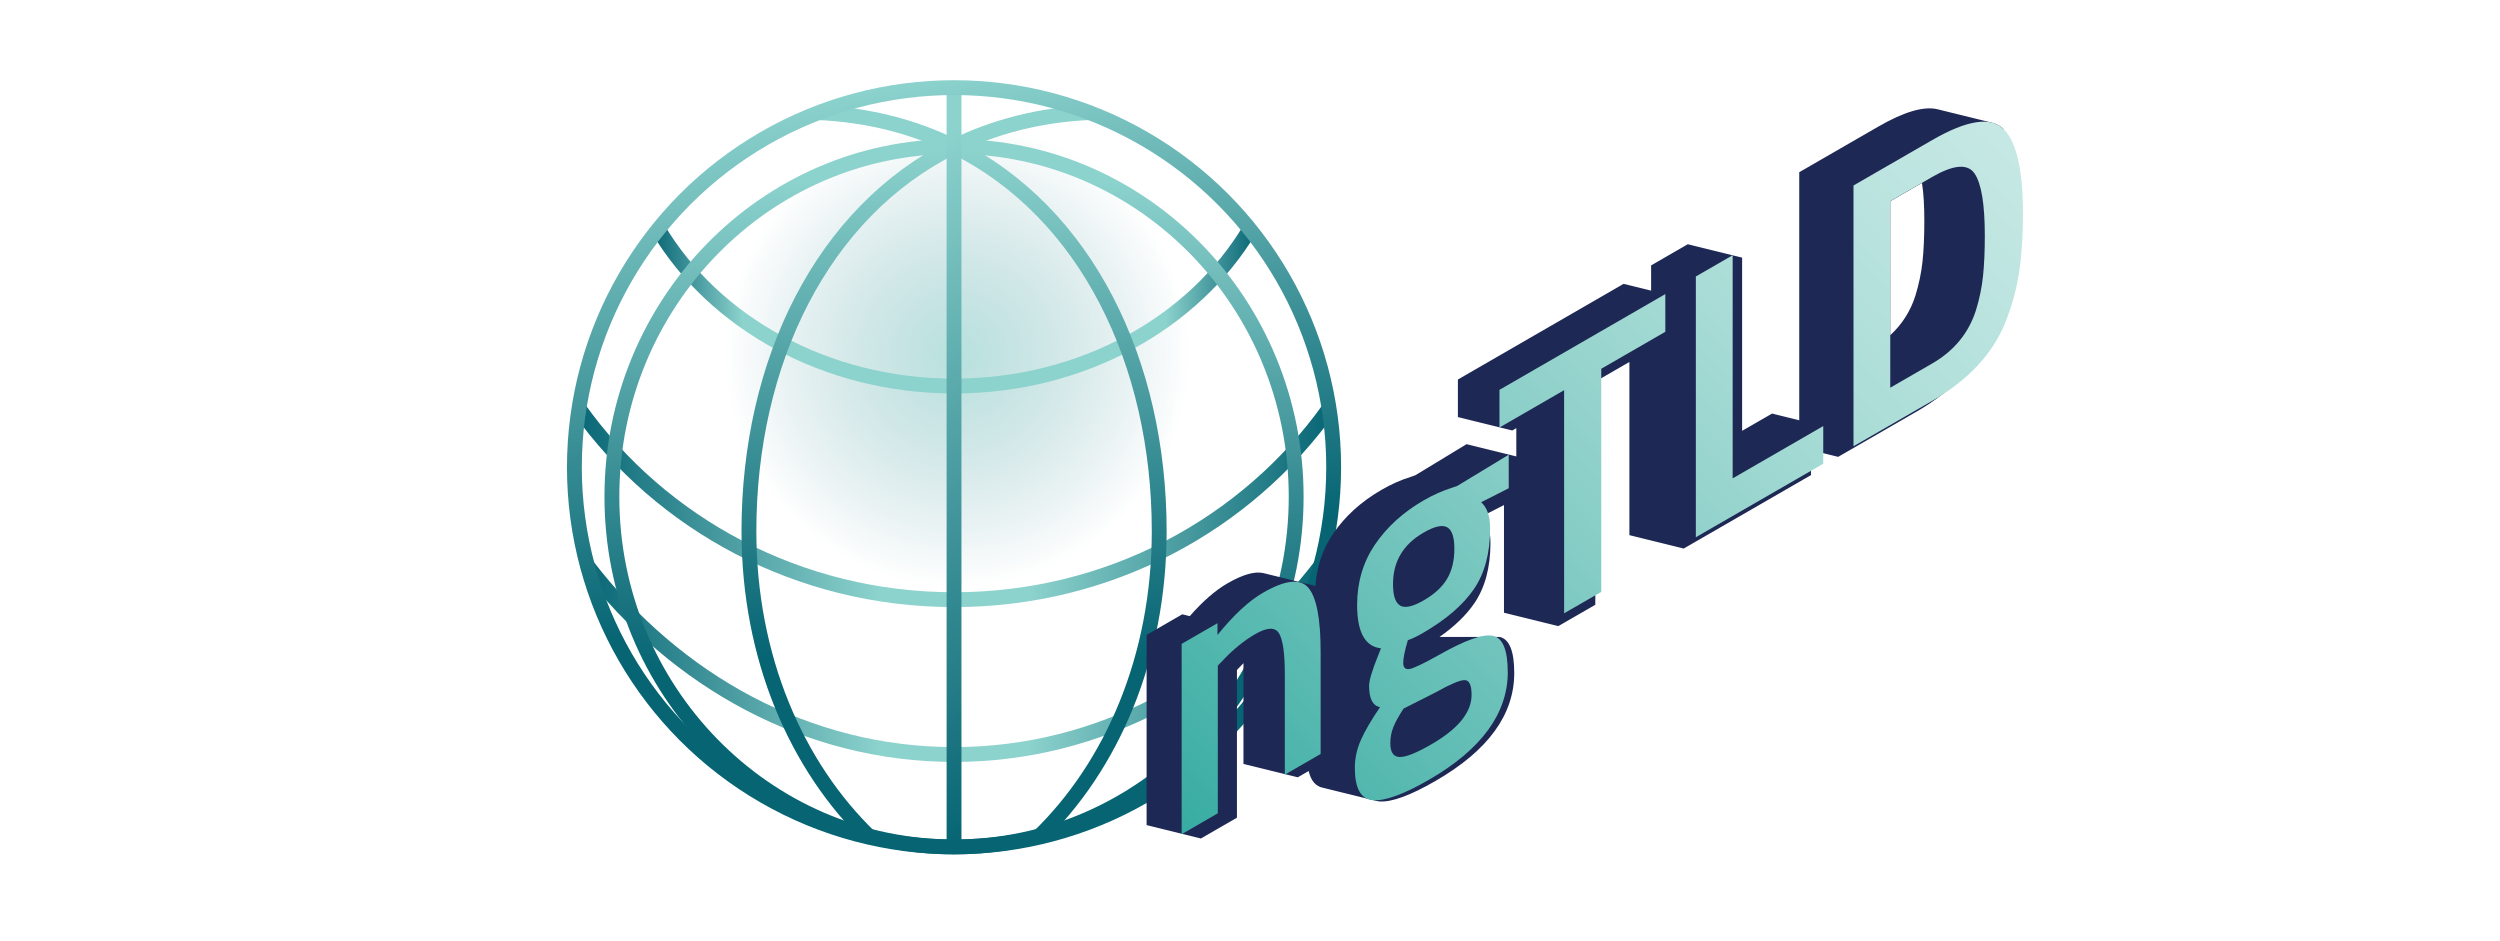 <?xml version="1.0" encoding="UTF-8"?><svg id="a" xmlns="http://www.w3.org/2000/svg" xmlns:xlink="http://www.w3.org/1999/xlink" viewBox="0 0 372 140"><defs><radialGradient id="b" cx="142.47" cy="52.74" fx="142.47" fy="52.74" r="34.59" gradientUnits="userSpaceOnUse"><stop offset="0" stop-color="#32aaa0" stop-opacity=".7"/><stop offset="1" stop-color="#056473" stop-opacity="0"/></radialGradient><linearGradient id="c" x1="186.93" y1="46.05" x2="97" y2="46.05" gradientUnits="userSpaceOnUse"><stop offset="0" stop-color="#066473"/><stop offset=".15" stop-color="#8cd2cd"/><stop offset=".85" stop-color="#8cd2cd"/><stop offset="1" stop-color="#076574"/><stop offset="1" stop-color="#066473"/></linearGradient><linearGradient id="d" x1="198.68" y1="75.23" x2="85.25" y2="75.23" gradientUnits="userSpaceOnUse"><stop offset="0" stop-color="#066473"/><stop offset=".4" stop-color="#8cd2cd"/><stop offset=".6" stop-color="#8cd2cd"/><stop offset="1" stop-color="#076574"/><stop offset="1" stop-color="#066473"/></linearGradient><linearGradient id="e" x1="86.52" y1="98.44" x2="197.41" y2="98.44" xlink:href="#d"/><linearGradient id="f" x1="141.96" y1="20.7" x2="141.96" y2="127.12" gradientUnits="userSpaceOnUse"><stop offset=".06" stop-color="#8cd2cd"/><stop offset=".41" stop-color="#45989d"/><stop offset=".75" stop-color="#066473"/></linearGradient><linearGradient id="g" x1="147.65" y1="15.66" x2="147.65" y2="125.44" xlink:href="#f"/><linearGradient id="h" x1="136.28" y1="15.66" x2="136.28" y2="125.44" xlink:href="#f"/><linearGradient id="i" x1="117.23" y1="26.68" x2="166.7" y2="112.37" gradientUnits="userSpaceOnUse"><stop offset=".06" stop-color="#8cd2cd"/><stop offset=".54" stop-color="#45989d"/><stop offset="1" stop-color="#066473"/></linearGradient><linearGradient id="j" x1="131.96" y1="12.79" x2="151.97" y2="126.26" gradientUnits="userSpaceOnUse"><stop offset="0" stop-color="#8cd2cd"/><stop offset=".33" stop-color="#45989d"/><stop offset=".65" stop-color="#066473"/></linearGradient><linearGradient id="k" x1="292.66" y1="-1.42" x2="167.59" y2="122.39" gradientUnits="userSpaceOnUse"><stop offset="0" stop-color="#caeae6"/><stop offset=".12" stop-color="#c1e6e2"/><stop offset=".32" stop-color="#abddd7"/><stop offset=".56" stop-color="#86cdc6"/><stop offset=".83" stop-color="#54b8af"/><stop offset="1" stop-color="#32aaa0"/></linearGradient><linearGradient id="l" x1="301.31" y1="7.32" x2="176.24" y2="131.13" xlink:href="#k"/><linearGradient id="m" x1="299.22" y1="5.21" x2="174.15" y2="129.02" xlink:href="#k"/><linearGradient id="n" x1="305.64" y1="11.7" x2="180.57" y2="135.5" xlink:href="#k"/><linearGradient id="o" x1="310.1" y1="16.2" x2="185.03" y2="140.01" xlink:href="#k"/></defs><circle cx="141.96" cy="70.7" r="56.49" style="fill:url(#b); opacity:.5; stroke-width:0px;"/><path d="M97.95,34.11c8.27,13.86,24.87,23.33,44.01,23.33s35.74-9.47,44.01-23.33" style="fill:none; stroke:url(#c); stroke-miterlimit:10; stroke-width:2.21px;"/><path d="M197.78,60.78c-12.24,17.19-32.67,28.45-55.82,28.45s-43.58-11.26-55.82-28.45" style="fill:none; stroke:url(#d); stroke-miterlimit:10; stroke-width:2.21px;"/><path d="M196.53,84.18c-13.24,17.21-32.78,28.09-54.57,28.09s-41.33-10.88-54.57-28.09" style="fill:none; stroke:url(#e); stroke-miterlimit:10; stroke-width:2.21px;"/><ellipse cx="141.96" cy="73.91" rx="50.91" ry="52.11" style="fill:none; stroke:url(#f); stroke-miterlimit:10; stroke-width:2.21px;"/><path d="M121.76,16.76c7.51.34,14.26,2.11,20.21,5.05,19.72,9.73,30.52,32.21,30.52,57.23,0,18.78-7.04,35-18.08,45.61" style="fill:none; stroke:url(#g); stroke-miterlimit:10; stroke-width:2.21px;"/><path d="M129.52,124.64c-11.04-10.61-18.08-26.83-18.08-45.61,0-25.02,10.8-47.49,30.52-57.23,5.94-2.93,12.7-4.71,20.21-5.05" style="fill:none; stroke:url(#h); stroke-miterlimit:10; stroke-width:2.21px;"/><line x1="141.96" y1="13.03" x2="141.96" y2="126.02" style="fill:none; stroke:url(#i); stroke-miterlimit:10; stroke-width:2.21px;"/><circle cx="141.96" cy="69.53" r="56.49" style="fill:none; stroke:url(#j); stroke-miterlimit:10; stroke-width:2.21px;"/><path d="M298.16,19.23c-.48-.49-1.07-.81-1.77-.98-.01,0-.03,0-.04-.01-.01,0-.03,0-.04-.01-.01,0-.03,0-.04-.01-.01,0-.03,0-.04-.01-.01,0-.03,0-.04-.01-.01,0-.03,0-.04-.01-.01,0-.03,0-.04-.01-.01,0-.03,0-.04-.01-.01,0-.03,0-.04-.01-.01,0-.03,0-.04-.01-.01,0-.03,0-.04-.01-.01,0-.03,0-.04-.01-.01,0-.03,0-.04-.01-.01,0-.03,0-.04-.01-.01,0-.03,0-.04-.01-.01,0-.03,0-.04-.01-.01,0-.03,0-.04-.01-.01,0-.03,0-.04-.01-.01,0-.03,0-.04-.01-.01,0-.03,0-.04-.01-.01,0-.03,0-.04-.01-.01,0-.03,0-.04-.01-.01,0-.03,0-.04-.01-.01,0-.03,0-.04-.01-.01,0-.03,0-.04-.01-.01,0-.03,0-.04-.01-.01,0-.03,0-.04-.01-.01,0-.03,0-.04-.01-.01,0-.03,0-.04-.01-.01,0-.03,0-.04-.01-.01,0-.03,0-.04-.01-.01,0-.03,0-.04-.01-.01,0-.03,0-.04-.01-.01,0-.03,0-.04-.01-.01,0-.03,0-.04-.01-.01,0-.03,0-.04-.01-.01,0-.03,0-.04-.01-.01,0-.03,0-.04-.01-.01,0-.03,0-.04-.01-.01,0-.03,0-.04-.01-.01,0-.03,0-.04-.01-.01,0-.03,0-.04-.01-.01,0-.03,0-.04-.01-.01,0-.03,0-.04-.01-.01,0-.03,0-.04-.01-.01,0-.03,0-.04-.01-.01,0-.03,0-.04-.01-.01,0-.03,0-.04-.01-.01,0-.03,0-.04-.01-.01,0-.03,0-.04-.01-.01,0-.03,0-.04-.01-.01,0-.03,0-.04-.01-.01,0-.03,0-.04-.01-.01,0-.03,0-.04-.01-.01,0-.03,0-.04-.01-.01,0-.03,0-.04-.01-.01,0-.03,0-.04-.01-.01,0-.03,0-.04-.01-.01,0-.03,0-.04-.01-.01,0-.03,0-.04-.01-.01,0-.03,0-.04-.01-.01,0-.03,0-.04-.01-.01,0-.03,0-.04-.01-.01,0-.03,0-.04-.01-.01,0-.03,0-.04-.01-.01,0-.03,0-.04-.01-.01,0-.03,0-.04-.01-.01,0-.03,0-.04-.01-.01,0-.03,0-.04-.01-.01,0-.03,0-.04-.01-.01,0-.03,0-.04-.01-.01,0-.03,0-.04-.01-.01,0-.03,0-.04-.01-.01,0-.03,0-.04-.01-.01,0-.03,0-.04-.01-.01,0-.03,0-.04-.01-.01,0-.03,0-.04-.01-.01,0-.03,0-.04-.01-.01,0-.03,0-.04-.01-.01,0-.03,0-.04-.01-.01,0-.03,0-.04-.01-.01,0-.03,0-.04-.01-.01,0-.03,0-.04-.01-.01,0-.03,0-.04-.01-.01,0-.03,0-.04-.01-.01,0-.03,0-.04-.01-.01,0-.03,0-.04-.01-.01,0-.03,0-.04-.01-.01,0-.03,0-.04-.01-.01,0-.03,0-.04-.01-.01,0-.03,0-.04-.01-.01,0-.03,0-.04-.01-.01,0-.03,0-.04-.01-.01,0-.03,0-.04-.01-.01,0-.03,0-.04-.01-.01,0-.03,0-.04-.01-.01,0-.03,0-.04-.01-.01,0-.03,0-.04-.01-.01,0-.03,0-.04-.01-.01,0-.03,0-.04-.01-.01,0-.03,0-.04-.01-.01,0-.03,0-.04-.01-.01,0-.03,0-.04-.01-.01,0-.03,0-.04-.01-.01,0-.03,0-.04-.01-.01,0-.03,0-.04-.01-.01,0-.03,0-.04-.01-.01,0-.03,0-.04-.01-.01,0-.03,0-.04-.01-.01,0-.03,0-.04-.01-.01,0-.03,0-.04-.01-.01,0-.03,0-.04-.01-.01,0-.03,0-.04-.01-.01,0-.03,0-.04-.01-.01,0-.03,0-.04-.01-.01,0-.03,0-.04-.01-.01,0-.03,0-.04-.01-.01,0-.03,0-.04-.01-.01,0-.03,0-.04-.01-.01,0-.03,0-.04-.01-.01,0-.03,0-.04-.01-.01,0-.03,0-.04-.01-.01,0-.03,0-.04-.01-.01,0-.03,0-.04-.01-.01,0-.03,0-.04-.01-.01,0-.03,0-.04-.01-.01,0-.03,0-.04-.01-.01,0-.03,0-.04-.01-.01,0-.03,0-.04-.01-.01,0-.03,0-.04-.01-.01,0-.03,0-.04-.01-.01,0-.03,0-.04-.01-.01,0-.03,0-.04-.01-.01,0-.03,0-.04-.01-.01,0-.03,0-.04-.01-.01,0-.03,0-.04-.01-.01,0-.03,0-.04-.01-.01,0-.03,0-.04-.01-.01,0-.03,0-.04-.01-.01,0-.03,0-.04-.01-.01,0-.03,0-.04-.01-.01,0-.03,0-.04-.01-.01,0-.03,0-.04-.01-.01,0-.03,0-.04-.01-.01,0-.03,0-.04-.01-.01,0-.03,0-.04-.01-.01,0-.03,0-.04-.01-.01,0-.03,0-.04-.01-.01,0-.03,0-.04-.01-.01,0-.03,0-.04-.01-.01,0-.03,0-.04-.01-.01,0-.03,0-.04-.01-.01,0-.03,0-.04-.01-.01,0-.03,0-.04-.01-.01,0-.03,0-.04-.01-.01,0-.03,0-.04-.01-.01,0-.03,0-.04-.01-.01,0-.03,0-.04-.01-.01,0-.03,0-.04-.01-.01,0-.03,0-.04-.01-.01,0-.03,0-.04-.01-.01,0-.03,0-.04-.01-.01,0-.03,0-.04-.01-.01,0-.03,0-.04-.01-.01,0-.03,0-.04-.01-.01,0-.03,0-.04-.01-.01,0-.03,0-.04-.01-.01,0-.03,0-.04-.01-.01,0-.03,0-.04-.01-.01,0-.03,0-.04-.01-.01,0-.03,0-.04-.01-.01,0-.03,0-.04-.01-.01,0-.03,0-.04-.01-.01,0-.03,0-.04-.01-.01,0-.03,0-.04-.01-.01,0-.03,0-.04-.01-.01,0-.03,0-.04-.01-.01,0-.03,0-.04-.01-.01,0-.03,0-.04-.01-.01,0-.03,0-.04-.01-.01,0-.03,0-.04-.01-.01,0-.03,0-.04-.01-.01,0-.03,0-.04-.01-.01,0-.03,0-.04-.01-.01,0-.03,0-.04-.01-.01,0-.03,0-.04-.01-.01,0-.03,0-.04-.01-.01,0-.03,0-.04-.01-.01,0-.03,0-.04-.01-.01,0-.03,0-.04-.01-.01,0-.03,0-.04-.01-.01,0-.03,0-.04-.01-.01,0-.03,0-.04-.01-.01,0-.03,0-.04-.01-.01,0-.03,0-.04-.01-.01,0-.03,0-.04-.01-.01,0-.03,0-.04-.01-.01,0-.03,0-.04-.01-.01,0-.03,0-.04-.01-.01,0-.03,0-.04-.01-2.05-.53-5.03.34-8.94,2.6l-11.7,6.75v36.92h-.01s0-.03,0-.03l-.04.03v-.04l-.04.03v-.04l-.04.03v-.04l-.04.03v-.04l-.04.03v-.04l-.04.03v-.04l-.04.03v-.04l-.04.03v-.04l-.04.03v-.04l-.04.03v-.04l-.04.03v-.04l-.04.03v-.04l-.04.03v-.04l-.04.03v-.04l-.04.03v-.04l-.04.03v-.04l-.04.03v-.04l-.04.03v-.04l-.04.03v-.04l-.04.03v-.04l-.04.03v-.04l-.04.03v-.04l-.04.03v-.04l-.04.03v-.04l-.04.03v-.04l-.04.03v-.04l-.04.03v-.04l-.04.03v-.04l-.04.03v-.04l-.04.03v-.04l-.04.03v-.04l-.04.03v-.04l-.04.03v-.04l-.04.03v-.04l-.04.03v-.04l-.04.03v-.04l-.04.03v-.04l-.04.03v-.04l-.04.03v-.04l-.04.03v-.04l-.04.03v-.04l-.04.03v-.04l-.04.03v-.04l-.04.03v-.04l-.04.03v-.04l-.04.03v-.04l-.04.03v-.04l-.04.03v-.04l-.04.03v-.04l-.04.03v-.04l-.04.03v-.04l-.04.03v-.04l-.04.03v-.04l-.04.03v-.04l-.04.03v-.04l-.04.03v-.04l-.04.03v-.04l-.04.03v-.04l-.04.03v-.04l-.04.03v-.04l-.04.03v-.04l-.04.03v-.04l-.04.03v-.04l-.04.03v-.04l-.04.03v-.04l-.04.03v-.04l-.04.03v-.04l-.04.03v-.04l-.04.03v-.04l-.04.03v-.04l-.04.03v-.04l-.04.03v-.04l-.04.03v-.04l-.04.03v-.04l-.04.03v-.04l-.04.03v-.04l-.04.03v-.04l-.04.03v-.04l-.04.03v-.04l-.04.03v-.04l-.04.03v-.04l-.04.03v-.04l-.04.03v-.04l-.04.03v-.04l-.04.03v-.04l-.04.03v-.04l-.04.03v-.04l-.04.03v-.04l-.04.03v-.04l-.04.03v-.04l-.04.03v-.04l-.04.03v-.04l-.04.03v-.04l-.04.03v-.04l-.04.03v-.04l-.04.03v-.04l-.04.03v-.04l-.04.03v-.04l-.04.03v-.04l-.04.03v-.04l-4.48,2.58v-25.79l-.04.03v-.04l-.04.03v-.04l-.04.03v-.04l-.04.03v-.04l-.04.03v-.04l-.04.03v-.04l-.04.03v-.04l-.04.03v-.04l-.04.03v-.04l-.04.03v-.04l-.04.03v-.04l-.04.03v-.04l-.04.03v-.04l-.04.03v-.04l-.04.03v-.04l-.04.03v-.04l-.04.03v-.04l-.04.03v-.04l-.04.03v-.04l-.04.03v-.04l-.04.03v-.04l-.04.03v-.04l-.04.03v-.04l-.04.03v-.04l-.04.03v-.04l-.04.03v-.04l-.04.03v-.04l-.04.03v-.04l-.04.03v-.04l-.04.03v-.04l-.04.03v-.04l-.04.03v-.04l-.04.03v-.04l-.04.03v-.04l-.04.03v-.04l-.04.03v-.04l-.04.03v-.04l-.04.03v-.04l-.04.03v-.04l-.04.03v-.04l-.04.03v-.04l-.04.03v-.04l-.04.03v-.04l-.04.03v-.04l-.04.03v-.04l-.04.03v-.04l-.04.03v-.04l-.04.03v-.04l-.04.03v-.04l-.04.03v-.04l-.04.03v-.04l-.04.03v-.04l-.04.03v-.04l-.04.03v-.04l-.04.03v-.04l-.04.03v-.04l-.04.03v-.04l-.04.03v-.04l-.04.03v-.04l-.04.03v-.04l-.04.03v-.04l-.04.03v-.04l-.04.03v-.04l-.04.03v-.04l-.04.03v-.04l-.04.03v-.04l-.04.03v-.04l-.04.03v-.04l-.04.03v-.04l-.04.03v-.04l-.04.03v-.04l-.04.03v-.04l-.04.03v-.04l-.04.03v-.04l-.04.03v-.04l-.04.03v-.04l-.04.03v-.04l-.04.03v-.04l-.04.03v-.04l-.04.03v-.04l-.04.03v-.04l-.04.03v-.04l-.04.03v-.04l-.04.03v-.04l-.04.03v-.04l-.04.03v-.04l-.04.03v-.04l-.04.03v-.04l-.04.03v-.04l-.04.03v-.04l-.04.03v-.04l-.04.03v-.04l-.04.03v-.04l-.04.03v-.04l-.04.03v-.04l-.04.03v-.04l-.04.03v-.04l-.04.03v-.04l-.04.03v-.04l-.04.03v-.04l-.04.03v-.04l-.04.03v-.04l-.04.03v-.04l-.04.03v-.04l-.04.03v-.04l-.04.03v-.04l-.04.03v-.04l-.04.03v-.04l-.04.03v-.04l-.04.03v-.04l-.04.03v-.04l-.04.03v-.04l-.04.03v-.04l-.04.03v-.04l-.04.03v-.04l-.04.03v-.04l-.04.03v-.04l-.04.03v-.04l-.04.03v-.04l-.04.03v-.04l-.04.03v-.04l-.04.03v-.04l-.04.03v-.04l-.04.03v-.04l-.04.03v-.04l-.04.03v-.04l-.04.03v-.04l-.04.03v-.04l-.04.03v-.04l-.04.03v-.04l-.04.03v-.04l-.04.03v-.04l-.04.03v-.04l-.04.03v-.04l-.04.03v-.04l-.04.03v-.04l-.04.03v-.04l-.04.03v-.04l-.04.03v-.04l-.04.03v-.04l-.04.03v-.04l-.04.03v-.04l-.04.03v-.04l-.04.03v-.04l-.04.03v-.04l-.04.03v-.04l-.04.03v-.04l-.04.03v-.04l-.04.03v-.04l-.04.03v-.04l-.04.03v-.04l-.04.03v-.04l-.04.03v-.04l-.04.03v-.04l-.04.03v-.04l-.04.03v-.04l-.04.03v-.04l-.04.03v-.04l-.04.03v-.04l-.04.03v-.04l-.04.03v-.04l-.04.03v-.04l-.04.03v-.04l-.04.03v-.04l-.04.03v-.04l-.04.03v-.04l-.04.03v-.04l-.04.03v-.04l-.04.03v-.04l-.04.03v-.04l-.04.03v-.04l-.04.03v-.04l-.04.03v-.04l-.04.03v-.04l-.04.03v-.04l-.04.03v-.04l-.04.03v-.04l-.04.03v-.04l-.04.03v-.04l-.04.03v-.04l-.04.03v-.04l-.04.03v-.04l-.04.03v-.04l-.04.03v-.04l-.04.03v-.04l-.04.03v-.04l-.04.03v-.04l-.04.03v-.04l-.04.03v-.04l-.04.03v-.04l-.04.03v-.04l-.04.03v-.04l-.04.03v-.04l-.04.03v-.04l-.04.03v-.04l-.04.03v-.04l-.04.03v-.04l-.04.03v-.04l-.04.03v-.04l-.04.03v-.04l-.04.03v-.04l-5.48,3.16v3.76h-.02s0-.03,0-.03l-.04.03v-.04l-.04.03v-.04l-.04.03v-.04l-.04.03v-.04l-.04.03v-.04l-.04.03v-.04l-.04.03v-.04l-.04.03v-.04l-.04.03v-.04l-.04.03v-.04l-.04.03v-.04l-.04.03v-.04l-.04.03v-.04l-.04.03v-.04l-.04.03v-.04l-.04.03v-.04l-.04.03v-.04l-.04.03v-.04l-.04.03v-.04l-.04.03v-.04l-.04.03v-.04l-.04.03v-.04l-.04.03v-.04l-.04.03v-.04l-.04.03v-.04l-.04.03v-.04l-.04.03v-.04l-.04.03v-.04l-.04.03v-.04l-.04.03v-.04l-.04.03v-.04l-.04.03v-.04l-.04.03v-.04l-.04.03v-.04l-.04.03v-.04l-.04.03v-.04l-.04.03v-.04l-.04.03v-.04l-.04.03v-.04l-.04.03v-.04l-.04.03v-.04l-.04.03v-.04l-.04.03v-.04l-.04.03v-.04l-.04.03v-.04l-.04.03v-.04l-.04.03v-.04l-.04.03v-.04l-.04.03v-.04l-.04.03v-.04l-.04.03v-.04l-.04.03v-.04l-.04.03v-.04l-.04.03v-.04l-.04.03v-.04l-.04.03v-.04l-.04.03v-.04l-.04.03v-.04l-.04.03v-.04l-.04.03v-.04l-.04.03v-.04l-.04.03v-.04l-.04.03v-.04l-.04.03v-.04l-.04.03v-.04l-.04.03v-.04l-.04.03v-.04l-.04.03v-.04l-.04.03v-.04l-.04.03v-.04l-.04.03v-.04l-.04.03v-.04l-.04.03v-.04l-.04.03v-.04l-.04.03v-.04l-.04.03v-.04l-.04.03v-.04l-.04.03v-.04l-.04.03v-.04l-.04.03v-.04l-.04.03v-.04l-.04.03v-.04l-.04.03v-.04l-.04.03v-.04l-.04.03v-.04l-.04.03v-.04l-.04.03v-.04l-.04.03v-.04l-.04.03v-.04l-.04.03v-.04l-.04.03v-.04l-.04.03v-.04l-.04.03v-.04l-.04.03v-.04l-.04.03v-.04l-.04.03v-.04l-.04.03v-.04l-.04.03v-.04l-.04.03v-.04l-.04.03v-.04l-.04.03v-.04l-24.68,14.25v5.61l.04-.03v.04l.04-.03v.04l.04-.03v.04l.04-.03v.04l.04-.03v.04l.04-.03v.04l.04-.03v.04l.04-.03v.04l.04-.03v.04l.04-.03v.04l.04-.03v.04l.04-.03v.04l.04-.03v.04l.04-.03v.04l.04-.03v.04l.04-.03v.04l.04-.03v.04l.04-.03v.04l.04-.03v.04l.04-.03v.04l.04-.03v.04l.04-.03v.04l.04-.03v.04l.04-.03v.04l.04-.03v.04l.04-.03v.04l.04-.03v.04l.04-.03v.04l.04-.03v.04l.04-.03v.04l.04-.03v.04l.04-.03v.04l.04-.03v.04l.04-.03v.04l.04-.03v.04l.04-.03v.04l.04-.03v.04l.04-.03v.04l.04-.03v.04l.04-.03v.04l.04-.03v.04l.04-.03v.04l.04-.03v.04l.04-.03v.04l.04-.03v.04l.04-.03v.04l.04-.03v.04l.04-.03v.04l.04-.03v.04l.04-.03v.04l.04-.03v.04l.04-.03v.04l.04-.03v.04l.04-.03v.04l.04-.03v.04l.04-.03v.04l.04-.03v.04l.04-.03v.04l.04-.03v.04l.04-.03v.04l.04-.03v.04l.04-.03v.04l.04-.03v.04l.04-.03v.04l.04-.03v.04l.04-.03v.04l.04-.03v.04l.04-.03v.04l.04-.03v.04l.04-.03v.04l.04-.03v.04l.04-.03v.04l.04-.03v.04l.04-.03v.04l.04-.03v.04l.04-.03v.04l.04-.03v.04l.04-.03v.04l.04-.03v.04l.04-.03v.04l.04-.03v.04l.04-.03v.04l.04-.03v.04l.04-.03v.04l.04-.03v.04l.04-.03v.04l.04-.03v.04l.04-.03v.04l.04-.03v.04l.04-.03v.04l.04-.03v.04l.04-.03v.04l.04-.03v.04l.04-.03v.04l.04-.03v.04l.04-.03v.04l.04-.03v.04l.04-.03v.04l.04-.03v.04l.04-.03v.04l.04-.03v.04l.04-.03v.04l.04-.03v.04l.04-.03v.04l.04-.03v.04l.04-.03v.04l.04-.03v.04l.04-.03v.04l.04-.03v.04l.04-.03v.04l.04-.03v.04l.04-.03v.04l.04-.03v.04l.04-.03v.04l.04-.03v.04l.04-.03v.04l.04-.03v.04l.04-.03v.04l.04-.03v.04l.04-.03v.04l.04-.03v.04l.04-.03v.04l.04-.03v.04l.04-.03v.04l.04-.03v.04l.04-.03v.04l.04-.03v.04l.04-.03v.04l.04-.03v.04l.04-.03v.04l.04-.03v.04l.04-.03v.04l.04-.03v.04l.04-.03v.04l.04-.03v.04l.04-.03v.04l.04-.03v.04l.04-.03v.04l.04-.03v.04l.04-.03v.04l.04-.03v.04l.04-.03v.04l.04-.03v.04l.04-.03v.04l.04-.03v.04l.04-.03v.04l.04-.03v.04l.04-.03v.04l.04-.03v.04l.04-.03v.04l.04-.03v.04l.04-.03v.04l.04-.03v.04l.04-.03v.04l.04-.03v.04l.04-.03v.04l.04-.03v.04l.04-.03v.04l.04-.03v.04l.04-.03v.04l.04-.03v.04l.04-.03v.04l.04-.03v.04l.04-.03v.04l.04-.03v.04l.04-.03v.04l.04-.03v.04l.04-.03v.04l.04-.03v.04l.04-.03v.04l.04-.03v.04l.04-.03v.04l.04-.03v.04l.04-.03v.04l.04-.03v.04l.04-.03v.04l.04-.03v.04l.04-.03v.04l.04-.03v.04l.04-.03v.04l.04-.03v.04l.04-.03v.04l.04-.03v.04l.04-.03v.04l.04-.03v.04l.04-.03v.04l.04-.03v.04l.04-.03v.04l.04-.03v.04l.04-.03v.04l.04-.03v.04l.04-.03v.04l.04-.03v.04l.04-.03v.04l.04-.03v.04l.04-.03v.04l.04-.03v.04l.04-.03v.04l.04-.03v.04l.04-.03v.04l.04-.03v.04l.63-.36v4.23h0s0-.04,0-.04l-.04.03v-.04l-.04.03v-.04l-.04.03v-.04l-.04.03v-.04l-.04.03v-.04l-.04.03v-.04l-.04.03v-.04l-.04.03v-.04l-.04.03v-.04l-.04.03v-.04l-.04.03v-.04l-.04.03v-.04l-.04.03v-.04l-.04.03v-.04l-.04.03v-.04l-.04.03v-.04l-.04.03v-.04l-.04.03v-.04l-.04.03v-.04l-.04.03v-.04l-.04.03v-.04l-.04.03v-.04l-.04.03v-.04l-.04.03v-.04l-.04.03v-.04l-.04.03v-.04l-.04.03v-.04l-.04.03v-.04l-.04.03v-.04l-.04.03v-.04l-.04.03v-.04l-.04.03v-.04l-.04.03v-.04l-.04.03v-.04l-.04.03v-.04l-.04.03v-.04l-.04.03v-.04l-.04.03v-.04l-.04.03v-.04l-.04.03v-.04l-.04.03v-.04l-.04.03v-.04l-.04.03v-.04l-.04.03v-.04l-.04.03v-.04l-.04.03v-.04l-.04.03v-.04l-.04.03v-.04l-.04.03v-.04l-.04.03v-.04l-.04.03v-.04l-.04.03v-.04l-.04.03v-.04l-.04.03v-.04l-.04.03v-.04l-.04.03v-.04l-.04.03v-.04l-.04.03v-.04l-.04.03v-.04l-.04.03v-.04l-.04.03v-.04l-.04.03v-.04l-.04.03v-.04l-.04.03v-.04l-.04.03v-.04l-.04.03v-.04l-.04.03v-.04l-.04.03v-.04l-.04.03v-.04l-.04.03v-.04l-.04.03v-.04l-.04.03v-.04l-.04.03v-.04l-.04.03v-.04l-.04.03v-.04l-.04.03v-.04l-.04.03v-.04l-.04.03v-.04l-.04.03v-.04l-.04.03v-.04l-.04.03v-.04l-.04.03v-.04l-.04.03v-.04l-.04.03v-.04l-.04.03v-.04l-.04.03v-.04l-.04.03v-.04l-.04.03v-.04l-.04.03v-.04l-.04.03v-.04l-.04.03v-.04l-.04.03v-.04l-.04.03v-.04l-.04.03v-.04l-.04.03v-.04l-.04.03v-.04l-.04.03v-.04l-.04.03v-.04l-.04.03v-.04l-.04.03v-.04l-.04.03v-.04l-.04.03v-.04l-.04.03v-.04l-.04.03v-.04l-.04.03v-.04l-.04.03v-.04l-.04.03v-.04l-.04.03v-.04l-.04.03v-.04l-.04.03v-.04l-.04.03v-.04l-.04.03v-.04l-.04.03v-.04l-.04.03v-.04l-.04.03v-.04l-.04.03v-.04l-.04.03v-.04l-.04.03v-.04l-.04.03v-.04l-.04.03v-.04l-.04.03v-.04l-.04.03v-.04l-.04.03v-.04l-.04.03v-.04l-.04.03v-.04l-.04.03v-.04l-.04.03v-.04l-.04.03v-.04l-.04.03v-.04l-.04.03v-.04l-.04.03v-.04l-.04.03v-.04l-.04.03v-.04l-.04.03v-.04l-.04.03v-.04l-.04.03v-.04l-.04.03v-.04l-.04.03v-.04l-.04.03v-.04l-.04.03v-.04l-.04.03v-.04l-.04.03v-.04l-.04.03v-.04l-.04.03v-.04l-.04.03v-.04l-.04.03v-.04l-.04.03v-.04l-.04.03v-.04l-.04.03v-.04l-.04.03v-.04l-.04.03v-.04l-.04.03v-.04l-.04.03v-.04l-.04.03v-.04l-.04.03v-.04l-.04.03v-.04l-.04.03v-.04l-.04.03v-.04l-.04.03v-.04l-.04.03v-.04l-.04.03v-.04l-.04.03v-.04l-.04.03v-.04l-.04.03v-.04l-.04.03v-.04l-.04.03v-.04l-.04.03v-.04l-.04.03v-.04l-.04.03v-.04l-.04.03v-.04l-.04.03v-.04l-.04.03v-.04l-.04.03v-.04l-.04.03v-.04l-.04.03v-.04l-.04.03v-.04l-.04.03v-.04l-.04.03v-.04l-.04.03v-.04l-.04.03v-.04l-.04.03v-.04l-.04.03v-.04l-.04.03v-.04l-.04.03v-.04l-7.65,4.64-.74.26c-1.42.44-2.85,1.08-4.29,1.91-3.03,1.75-5.43,3.93-7.21,6.54-1.55,2.28-2.43,4.87-2.62,7.75,0,0-.01,0-.02,0-.01,0-.03,0-.04-.01-.02,0-.03,0-.04-.01-.02,0-.03,0-.04-.01-.02,0-.03,0-.04-.01-.02,0-.03,0-.04-.01-.02,0-.03,0-.04-.01-.02,0-.03,0-.04-.01-.02,0-.03,0-.04-.01-.02,0-.03,0-.04-.01-.01,0-.03,0-.04-.01-.02,0-.03,0-.04-.01-.02,0-.03,0-.04-.01-.02,0-.03,0-.04-.01-.02,0-.03,0-.04-.01-.02,0-.03,0-.04-.01-.02,0-.03,0-.04-.01-.02,0-.03,0-.04-.01-.01,0-.03,0-.04-.01-.02,0-.03,0-.04-.01-.02,0-.03,0-.04-.01-.02,0-.03,0-.04-.01-.02,0-.03,0-.04-.01-.02,0-.03,0-.04-.01-.02,0-.03,0-.04-.01-.02,0-.03,0-.04-.01-.02,0-.03,0-.04-.01-.02,0-.03,0-.04-.01-.02,0-.03,0-.04-.01-.01,0-.03,0-.04-.01-.02,0-.03,0-.04-.01-.02,0-.03,0-.04-.01-.02,0-.03,0-.04-.01-.02,0-.03,0-.04-.01-.02,0-.03,0-.04-.01-.02,0-.03,0-.04-.01-.02,0-.03,0-.04-.01-.01,0-.03,0-.04-.01-.02,0-.03,0-.04-.01-.02,0-.03,0-.04-.01-.02,0-.03,0-.04-.01-.02,0-.03,0-.04-.01-.02,0-.03,0-.04-.01-.02,0-.03,0-.04-.01-.02,0-.03,0-.04-.01-.02,0-.03,0-.04-.01-.02,0-.03,0-.04-.01-.02,0-.03,0-.04-.01-.01,0-.03,0-.04-.01-.02,0-.03,0-.04-.01-.02,0-.03,0-.04-.01-.02,0-.03,0-.04-.01-.02,0-.03,0-.04-.01-.02,0-.03,0-.04-.01-.02,0-.03,0-.04-.01-.02,0-.03,0-.04-.01-.01,0-.03,0-.04-.01-.02,0-.03,0-.04-.01-.02,0-.03,0-.04-.01-.02,0-.03,0-.04-.01-.02,0-.03,0-.04-.01-.02,0-.03,0-.04-.01-.02,0-.03,0-.04-.01-.02,0-.03,0-.04-.01-.02,0-.03,0-.04-.01-.02,0-.03,0-.04-.01-.02,0-.03,0-.04-.01-.02,0-.03,0-.04-.01-.02,0-.03,0-.04-.01-.02,0-.03,0-.04-.01-.02,0-.03,0-.04-.01-.02,0-.03,0-.04-.01-.02,0-.03,0-.04-.01-.02,0-.03,0-.04-.01-.02,0-.03,0-.04-.01-.01,0-.03,0-.04-.01-.02,0-.03,0-.04-.01-.02,0-.03,0-.04-.01-.01,0-.03,0-.04-.01-.02,0-.03,0-.04-.01-.02,0-.03,0-.04-.01-.02,0-.03,0-.04-.01-.02,0-.03,0-.04-.01-.02,0-.03,0-.04-.01-.02,0-.03,0-.04-.01-.02,0-.03,0-.04-.01-.02,0-.03,0-.04-.01-.02,0-.03,0-.04-.01-.02,0-.03,0-.04-.01-.02,0-.03,0-.04-.01-.02,0-.03,0-.04-.01-.02,0-.03,0-.04-.01-.02,0-.03,0-.04-.01-.02,0-.03,0-.04-.01-.01,0-.03,0-.04-.01-.02,0-.03,0-.04-.01-.02,0-.03,0-.04-.01-.01,0-.03,0-.04-.01-.02,0-.03,0-.04-.01-.02,0-.03,0-.04-.01-.02,0-.03,0-.04-.01-.02,0-.03,0-.04-.01-.02,0-.03,0-.04-.01-.02,0-.03,0-.04-.01-.02,0-.03,0-.04-.01-.02,0-.03,0-.04-.01-.02,0-.03,0-.04-.01-.02,0-.03,0-.04-.01-.02,0-.03,0-.04-.01-.02,0-.03,0-.04-.01-.02,0-.03,0-.04-.01-.02,0-.03,0-.04-.01-.02,0-.03,0-.04-.01-.02,0-.03,0-.04-.01-.02,0-.03,0-.04-.01-.02,0-.03,0-.04-.01-.01,0-.03,0-.04-.01-.02,0-.03,0-.04-.01-.02,0-.03,0-.04-.01-.02,0-.03,0-.04-.01-.02,0-.03,0-.04-.01-.02,0-.03,0-.04-.01-.02,0-.03,0-.04-.01-.02,0-.03,0-.04-.01-.02,0-.03,0-.04-.01-.02,0-.03,0-.04-.01-.02,0-.03,0-.04-.01-.02,0-.03,0-.04-.01-.02,0-.03,0-.04-.01-.02,0-.03,0-.04-.01-.02,0-.03,0-.04-.01-.02,0-.03,0-.04-.01-.02,0-.03,0-.04-.01-.01,0-.03,0-.04-.01-.02,0-.03,0-.04-.01-.01,0-.03,0-.04-.01-.02,0-.03,0-.04-.01-.02,0-.03,0-.04-.01-.02,0-.03,0-.04-.01-.02,0-.03,0-.04-.01-.02,0-.03,0-.04-.01-.02,0-.03,0-.04-.01-.02,0-.03,0-.04-.01-.02,0-.03,0-.04-.01-.01,0-.03,0-.04-.01-.02,0-.03,0-.04-.01-.02,0-.03,0-.04-.01-.02,0-.03,0-.04-.01-.02,0-.03,0-.04-.01-.02,0-.03,0-.04-.01-.02,0-.03,0-.04-.01-.02,0-.03,0-.04-.01-.01,0-.03,0-.04-.01-.02,0-.03,0-.04-.01-.01,0-.03,0-.04-.01-.02,0-.03,0-.04-.01-.02,0-.03,0-.04-.01-.02,0-.03,0-.04-.01-.02,0-.03,0-.04-.01-.02,0-.03,0-.04-.01-.02,0-.03,0-.04-.01-.02,0-.03,0-.04-.01-.02,0-.03,0-.04-.01-.02,0-.03,0-.04-.01-.02,0-.03,0-.04-.01-.02,0-.03,0-.04-.01-.02,0-.03,0-.04-.01-.02,0-.03,0-.04-.01-.02,0-.03,0-.04-.01-.02,0-.03,0-.04-.01-.02,0-.03,0-.04-.01-.01,0-.03,0-.04-.01-.02,0-.03,0-.04-.01-.02,0-.03,0-.04-.01-.01,0-.03,0-.04-.01-.02,0-.03,0-.04-.01-.02,0-.03,0-.04-.01-.02,0-.03,0-.04-.01-.02,0-.03,0-.04-.01-.02,0-.03,0-.04-.01-.02,0-.03,0-.04-.01-.02,0-.03,0-.04-.01-.02,0-.03,0-.04-.01-.02,0-.03,0-.04-.01-.02,0-.03,0-.04-.01-.02,0-.03,0-.04-.01-.02,0-.03,0-.04-.01-.02,0-.03,0-.04-.01-.02,0-.03,0-.04-.01-.02,0-.03,0-.04-.01-.01,0-.03,0-.04-.01-.02,0-.03,0-.04-.01-.02,0-.03,0-.04-.01-.01,0-.03,0-.04-.01-1.28-.29-3.06.22-5.35,1.54-1.78,1.03-3.65,2.65-5.6,4.88v-.03l-.04.03v-.04l-.04.03v-.04l-.04.03v-.04l-.04.03v-.04l-.04.03v-.04l-.04.03v-.04l-.04.03v-.04l-.04.03v-.04l-.04.03v-.04l-.04.03v-.04l-.04.03v-.04l-.04.03v-.04l-.04.03v-.04l-.04.03v-.04l-.04.03v-.04l-.04.03v-.04l-.04.03v-.04l-.04.03v-.04l-.04.03v-.04l-.04.03v-.04l-.04.03v-.04l-.04.03v-.04l-.04.03v-.04l-.04.03v-.04l-.04.03v-.04l-.04.03v-.04l-.04.03v-.04l-5.33,3.08v28.32l.04-.03v.04l.04-.03v.04l.04-.03v.04l.04-.03v.04l.04-.03v.04l.04-.03v.04l.04-.03v.04l.04-.03v.04l.04-.03v.04l.04-.03v.04l.04-.03v.04l.04-.03v.04l.04-.03v.04l.04-.03v.04l.04-.03v.04l.04-.03v.04l.04-.03v.04l.04-.03v.04l.04-.03v.04l.04-.03v.04l.04-.03v.04l.04-.03v.04l.04-.03v.04l.04-.03v.04l.04-.03v.04l.04-.03v.04l.04-.03v.04l.04-.03v.04l.04-.03v.04l.04-.03v.04l.04-.03v.04l.04-.03v.04l.04-.03v.04l.04-.03v.04l.04-.03v.04l.04-.03v.04l.04-.03v.04l.04-.03v.04l.04-.03v.04l.04-.03v.04l.04-.03v.04l.04-.03v.04l.04-.03v.04l.04-.03v.04l.04-.03v.04l.04-.03v.04l.04-.03v.04l.04-.03v.04l.04-.03v.04l.04-.03v.04l.04-.03v.04l.04-.03v.04l.04-.03v.04l.04-.03v.04l.04-.03v.04l.04-.03v.04l.04-.03v.04l.04-.03v.04l.04-.03v.04l.04-.03v.04l.04-.03v.04l.04-.03v.04l.04-.03v.04l.04-.03v.04l.04-.03v.04l.04-.03v.04l.04-.03v.04l.04-.03v.04l.04-.03v.04l.04-.03v.04l.04-.03v.04l.04-.03v.04l.04-.03v.04l.04-.03v.04l.04-.03v.04l.04-.03v.04l.04-.03v.04l.04-.03v.04l.04-.03v.04l.04-.03v.04l.04-.03v.04l.04-.03v.04l.04-.03v.04l.04-.03v.04l.04-.03v.04l.04-.03v.04l.04-.03v.04l.04-.03v.04l.04-.03v.04l.04-.03v.04l.04-.03v.04l.04-.03v.04l.04-.03v.04l.04-.03v.04l.04-.03v.04l.04-.03v.04l.04-.03v.04l.04-.03v.04l.04-.03v.04l.04-.03v.04l.04-.03v.04l.04-.03v.04l.04-.03v.04l.04-.03v.04l.04-.03v.04l.04-.03v.04l.04-.03v.04l.04-.03v.04l.04-.03v.04l.04-.03v.04l.04-.03v.04l.04-.03v.04l.04-.03v.04l.04-.03v.04l.04-.03v.04l.04-.03v.04l.04-.03v.04l.04-.03v.04l.04-.03v.04l.04-.03v.04l.04-.03v.04l.04-.03v.04l.04-.03v.04l.04-.03v.04l.04-.03v.04l.04-.03v.04l.04-.03v.04l.04-.03v.04l.04-.03v.04l.04-.03v.04l.04-.03v.04l.04-.03v.04l.04-.03v.04l.04-.03v.04l.04-.03v.04l.04-.03v.04l.04-.03v.04l.04-.03v.04l.04-.03v.04l.04-.03v.04l.04-.03v.04l.04-.03v.04l.04-.03v.04l.04-.03v.04l.04-.03v.04l.04-.03v.04l.04-.03v.04l.04-.03v.04l.04-.03v.04l.04-.03v.04l.04-.03v.04l.04-.03v.04l.04-.03v.04l.04-.03v.04l.04-.03v.04l.04-.03v.04l.04-.03v.04l.04-.03v.04l.04-.03v.04l.04-.03v.04l.04-.03v.04l.04-.03v.04l.04-.03v.04l.04-.03v.04l.04-.03v.04l.04-.03v.04l.04-.03v.04l.04-.03v.04l.04-.03v.04l.04-.03v.04l.04-.03v.04l.04-.03v.04l.04-.03v.04l.04-.03v.04l.04-.03v.04l.04-.03v.04l.04-.03v.04l.04-.03v.04l.04-.03v.04l.04-.03v.04l.04-.03v.04l.04-.03v.04l.04-.03v.04l.04-.03v.04l.04-.03v.04l.04-.03v.04l.04-.03v.04l.04-.03v.04l.04-.03v.04l.04-.03v.04l.04-.03v.04l.04-.03v.04l.04-.03v.04l.04-.03v.04l.04-.03v.04l.04-.03v.04l.04-.03v.04l.04-.03v.04l.04-.03v.04l.04-.03v.04l.04-.03v.04l5.38-3.11v-21.98l.74-.77c.08-.08.15-.16.23-.24,0,0,0,0,0,0v15.01l.04-.03v.04l.04-.03v.04l.04-.03v.04l.04-.03v.04l.04-.03v.04l.04-.03v.04l.04-.03v.04l.04-.03v.04l.04-.03v.04l.04-.03v.04l.04-.03v.04l.04-.03v.04l.04-.03v.04l.04-.03v.04l.04-.03v.04l.04-.03v.04l.04-.03v.04l.04-.03v.04l.04-.03v.04l.04-.03v.04l.04-.03v.04l.04-.03v.04l.04-.03v.04l.04-.03v.04l.04-.03v.04l.04-.03v.04l.04-.03v.04l.04-.03v.04l.04-.03v.04l.04-.03v.04l.04-.03v.04l.04-.03v.04l.04-.03v.04l.04-.03v.04l.04-.03v.04l.04-.03v.04l.04-.03v.04l.04-.03v.04l.04-.03v.04l.04-.03v.04l.04-.03v.04l.04-.03v.04l.04-.03v.04l.04-.03v.04l.04-.03v.04l.04-.03v.04l.04-.03v.04l.04-.03v.04l.04-.03v.04l.04-.03v.04l.04-.03v.04l.04-.03v.04l.04-.03v.04l.04-.03v.04l.04-.03v.04l.04-.03v.04l.04-.03v.04l.04-.03v.04l.04-.03v.04l.04-.03v.04l.04-.03v.04l.04-.03v.04l.04-.03v.04l.04-.03v.04l.04-.03v.04l.04-.03v.04l.04-.03v.04l.04-.03v.04l.04-.03v.04l.04-.03v.04l.04-.03v.04l.04-.03v.04l.04-.03v.04l.04-.03v.04l.04-.03v.04l.04-.03v.04l.04-.03v.04l.04-.03v.04l.04-.03v.04l.04-.03v.04l.04-.03v.04l.04-.03v.04l.04-.03v.04l.04-.03v.04l.04-.03v.04l.04-.03v.04l.04-.03v.04l.04-.03v.04l.04-.03v.04l.04-.03v.04l.04-.03v.04l.04-.03v.04l.04-.03v.04l.04-.03v.04l.04-.03v.04l.04-.03v.04l.04-.03v.04l.04-.03v.04l.04-.03v.04l.04-.03v.04l.04-.03v.04l.04-.03v.04l.04-.03v.04l.04-.03v.04l.04-.03v.04l.04-.03v.04l.04-.03v.04l.04-.03v.04l.04-.03v.04l.04-.03v.04l.04-.03v.04l.04-.03v.04l.04-.03v.04l.04-.03v.04l.04-.03v.04l.04-.03v.04l.04-.03v.04l.04-.03v.04l.04-.03v.04l.04-.03v.04l.04-.03v.04l.04-.03v.04l.04-.03v.04l.04-.03v.04l.04-.03v.04l.04-.03v.04l.04-.03v.04l.04-.03v.04l.04-.03v.04l.04-.03v.04l.04-.03v.04l.04-.03v.04l.04-.03v.04l.04-.03v.04l.04-.03v.04l.04-.03v.04l.04-.03v.04l.04-.03v.04l.04-.03v.04l.04-.03v.04l.04-.03v.04l.04-.03v.04l.04-.03v.04l.04-.03v.04l.04-.03v.04l.04-.03v.04l.04-.03v.04l.04-.03v.04l.04-.03v.04l.04-.03v.04l.04-.03v.04l.04-.03v.04l.04-.03v.04l.04-.03v.04l.04-.03v.04l.04-.03v.04l.04-.03v.04l.04-.03v.04l.04-.03v.04l.04-.03v.04l.04-.03v.04l.04-.03v.04l.04-.03v.04l.04-.03v.04l.04-.03v.04l.04-.03v.04l.04-.03v.04l.04-.03v.04l.04-.03v.04l.04-.03v.04l.04-.03v.04l.04-.03v.04l.04-.03v.04l.04-.03v.04l.04-.03v.04l.04-.03v.04l.04-.03v.04l.04-.03v.04l.04-.03v.04l.04-.03v.04l.04-.03v.04l.04-.03v.04l.04-.03v.04l.04-.03v.04l.04-.03v.04l.04-.03v.04l.04-.03v.04l.04-.03v.04l.04-.03v.04l.04-.03v.04l.04-.03v.04l.04-.03v.04l.04-.03v.04l.04-.03v.04l.04-.03v.04l.04-.03v.04l.04-.03v.04l.04-.03v.04l.04-.03v.04l.04-.03v.04l.04-.03v.04l1.64-.95c.34,1.46,1.06,2.3,2.16,2.5.02,0,.03,0,.04.01.02,0,.03,0,.04.01.02,0,.03,0,.04.01.02,0,.03,0,.04.01.02,0,.03,0,.04.01.02,0,.03,0,.04.01.02,0,.03,0,.04.01.02,0,.03,0,.04.01.02,0,.03,0,.04.01.02,0,.03,0,.04.01.02,0,.03,0,.04.01.02,0,.03,0,.04.01.02,0,.03,0,.04.01.02,0,.03,0,.04.01.02,0,.03,0,.04.01.02,0,.03,0,.04.01.02,0,.03,0,.04.01.02,0,.03,0,.04.01.02,0,.03,0,.04.01.02,0,.03,0,.04.01.02,0,.03,0,.04.01.02,0,.03,0,.04.01.02,0,.03,0,.04.01.02,0,.03,0,.04.01.02,0,.03,0,.04.01.02,0,.03,0,.04.01.02,0,.03,0,.04.01.02,0,.03,0,.04.01.02,0,.03,0,.04.01.02,0,.03,0,.04.01.02,0,.03,0,.04.01.02,0,.03,0,.04.01.02,0,.03,0,.04.01.02,0,.03,0,.04.01.02,0,.03,0,.04.01.02,0,.03,0,.04.01.02,0,.03,0,.04.01.02,0,.03,0,.04.01.02,0,.03,0,.04.01.02,0,.03,0,.04.01.02,0,.03,0,.04.01.02,0,.03,0,.04.01.02,0,.03,0,.04.01.02,0,.03,0,.04.01.02,0,.03,0,.04.01.02,0,.03,0,.04.01.02,0,.03,0,.04.01.02,0,.03,0,.04.01.02,0,.03,0,.04.01.02,0,.03,0,.04.01.02,0,.03,0,.04.01.02,0,.03,0,.04.01.02,0,.03,0,.04.01.02,0,.03,0,.04.01.02,0,.03,0,.04.01.02,0,.03,0,.04.01.02,0,.03,0,.04.01.02,0,.03,0,.04.01.02,0,.03,0,.04.01.02,0,.03,0,.04.01.02,0,.03,0,.04.01.02,0,.03,0,.04.01.02,0,.03,0,.04.01.02,0,.03,0,.04.01.02,0,.03,0,.04.01.02,0,.03,0,.04.01.02,0,.03,0,.04.01.02,0,.03,0,.04.01.02,0,.03,0,.04.01.02,0,.03,0,.04.01.02,0,.03,0,.04.01.02,0,.03,0,.04.01.02,0,.03,0,.04.01.02,0,.03,0,.04.01.02,0,.03,0,.04.01.02,0,.03,0,.04.01.02,0,.03,0,.04.01.02,0,.03,0,.04.01.02,0,.03,0,.04.01.02,0,.03,0,.04.01.02,0,.03,0,.04.01.02,0,.03,0,.04.01.02,0,.03,0,.04.01.02,0,.03,0,.04.01.02,0,.03,0,.04.01.02,0,.03,0,.04.01.02,0,.03,0,.04.01.02,0,.03,0,.04.01.02,0,.03,0,.04.01.02,0,.03,0,.04.01.02,0,.03,0,.04.01.02,0,.03,0,.04.01.02,0,.03,0,.04.01.02,0,.03,0,.04.01.02,0,.03,0,.04.01.02,0,.03,0,.04.01.02,0,.03,0,.04.01.02,0,.03,0,.04.01.02,0,.03,0,.04.01.02,0,.03,0,.04.01.02,0,.03,0,.04.01.02,0,.03,0,.04.01.02,0,.03,0,.04.01.02,0,.03,0,.04.01.02,0,.03,0,.04.01.02,0,.03,0,.04.01.02,0,.03,0,.04.01.02,0,.03,0,.04.01.02,0,.03,0,.04.01.02,0,.03,0,.04.01.02,0,.03,0,.04.01.02,0,.03,0,.04.01.02,0,.03,0,.04.01.02,0,.03,0,.04.01.02,0,.03,0,.04.01.02,0,.03,0,.04.01.02,0,.03,0,.04.01.02,0,.03,0,.04.01.02,0,.03,0,.04.01.02,0,.03,0,.04.01.02,0,.03,0,.04.01.02,0,.03,0,.04.01.02,0,.03,0,.04.01.02,0,.03,0,.04.01.02,0,.03,0,.04.01.02,0,.03,0,.04.01.02,0,.03,0,.04.01.02,0,.03,0,.04.01.02,0,.03,0,.04.01.02,0,.03,0,.04.01.02,0,.03,0,.04.01.02,0,.03,0,.04.01.02,0,.03,0,.04.01.02,0,.03,0,.04.01.02,0,.03,0,.04.01.02,0,.03,0,.04.01.02,0,.03,0,.04.01.02,0,.03,0,.04.01.02,0,.03,0,.04.01.02,0,.03,0,.04.01.02,0,.03,0,.04.01.02,0,.03,0,.04.01.02,0,.03,0,.04.01.02,0,.03,0,.04.01.02,0,.03,0,.04.01.02,0,.03,0,.04.01.02,0,.03,0,.04.01.02,0,.03,0,.04.01.02,0,.03,0,.04.01.02,0,.03,0,.04.01.02,0,.03,0,.04.01.02,0,.03,0,.04.01.02,0,.03,0,.04.01.02,0,.03,0,.04.01.02,0,.03,0,.04.01.02,0,.03,0,.04.01.02,0,.03,0,.04.01.02,0,.03,0,.04.01.02,0,.03,0,.04.01.02,0,.03,0,.04.01.02,0,.03,0,.04.01.02,0,.03,0,.04.01.02,0,.03,0,.04.01.02,0,.03,0,.04.01.02,0,.03,0,.04.01.02,0,.03,0,.04.01.02,0,.03,0,.04.01.02,0,.03,0,.04.01.02,0,.03,0,.04.01.02,0,.03,0,.04.01.02,0,.03,0,.04.01.02,0,.03,0,.04.01.02,0,.03,0,.04.01.02,0,.03,0,.04.01.02,0,.03,0,.04.01.02,0,.03,0,.04.01.02,0,.03,0,.04.01.02,0,.03,0,.04.01.02,0,.03,0,.04.01.02,0,.03,0,.04.01.02,0,.03,0,.04.01.02,0,.03,0,.04.01.02,0,.03,0,.04.01.02,0,.03,0,.04.01.02,0,.03,0,.04.01.02,0,.03,0,.04.01.02,0,.03,0,.04.01.02,0,.03,0,.04.01.02,0,.03,0,.04.01.02,0,.03,0,.04.01.02,0,.03,0,.04.01.02,0,.03,0,.04.01.02,0,.03,0,.04.01.02,0,.03,0,.04.01.02,0,.03,0,.04.01.02,0,.03,0,.04.01.02,0,.03,0,.04.01.02,0,.03,0,.04.01.02,0,.03,0,.04.01.02,0,.03,0,.04.01.12.02.24.04.37.05,1.81.13,4.59-.89,8.34-3.06,7.8-4.5,11.7-9.85,11.7-16.05,0-3.25-.72-5.04-2.17-5.37,0,0-.01,0-.02,0,0,0-.02,0-.03,0,0,0-.01,0-.02,0,0,0-.02,0-.03,0,0,0-.01,0-.02,0,0,0-.02,0-.03,0,0,0-.01,0-.02,0,0,0-.02,0-.03,0,0,0-.01,0-.02,0,0,0-.02,0-.03,0,0,0-.01,0-.02,0,0,0-.02,0-.03,0,0,0-.01,0-.02,0,0,0-.02,0-.03,0,0,0-.01,0-.02,0,0,0-.02,0-.03,0,0,0-.01,0-.02,0,0,0-.02,0-.03,0,0,0-.01,0-.02,0,0,0-.02,0-.03,0,0,0-.01,0-.02,0,0,0-.02,0-.03,0,0,0-.01,0-.02,0,0,0-.02,0-.03,0,0,0-.01,0-.02,0,0,0-.02,0-.03,0,0,0-.01,0-.02,0,0,0-.02,0-.03,0,0,0-.01,0-.02,0,0,0-.02,0-.03,0,0,0-.01,0-.02,0,0,0-.02,0-.03,0,0,0-.01,0-.02,0,0,0-.02,0-.03,0,0,0-.01,0-.02,0,0,0-.02,0-.03,0,0,0-.01,0-.02,0,0,0-.02,0-.03,0,0,0-.01,0-.02,0,0,0-.02,0-.03,0,0,0-.01,0-.02,0,0,0-.02,0-.03,0,0,0-.01,0-.02,0,0,0-.02,0-.03,0,0,0-.01,0-.02,0,0,0-.02,0-.03,0,0,0-.01,0-.02,0,0,0-.02,0-.03,0,0,0-.01,0-.02,0,0,0-.02,0-.03,0,0,0-.01,0-.02,0,0,0-.02,0-.03,0,0,0-.01,0-.02,0,0,0-.02,0-.03,0,0,0-.01,0-.02,0,0,0-.02,0-.03,0,0,0-.01,0-.02,0,0,0-.02,0-.03,0,0,0-.01,0-.02,0,0,0-.02,0-.03,0,0,0-.01,0-.02,0,0,0-.02,0-.03,0,0,0-.01,0-.02,0,0,0-.02,0-.03,0,0,0-.01,0-.02,0,0,0-.02,0-.03,0,0,0-.01,0-.02,0,0,0-.02,0-.03,0,0,0-.01,0-.02,0,0,0-.02,0-.03,0,0,0-.01,0-.02,0,0,0-.02,0-.03,0,0,0-.01,0-.02,0,0,0-.02,0-.03,0,0,0-.01,0-.02,0,0,0-.02,0-.03,0,0,0-.01,0-.02,0,0,0-.02,0-.03,0,0,0-.01,0-.02,0,0,0-.02,0-.03,0,0,0-.01,0-.02,0,0,0-.02,0-.03,0,0,0-.01,0-.02,0,0,0-.02,0-.03,0,0,0-.01,0-.02,0,0,0-.02,0-.03,0,0,0-.01,0-.02,0,0,0-.02,0-.03,0,0,0-.01,0-.02,0,0,0-.02,0-.03,0,0,0-.01,0-.02,0,0,0-.02,0-.03,0,0,0-.01,0-.02,0,0,0-.02,0-.03,0,0,0-.01,0-.02,0,0,0-.02,0-.03,0,0,0-.01,0-.02,0,0,0-.02,0-.03,0,0,0-.01,0-.02,0,0,0-.02,0-.03,0,0,0-.01,0-.02,0,0,0-.02,0-.03,0,0,0-.01,0-.02,0,0,0-.02,0-.03,0,0,0-.01,0-.02,0,0,0-.02,0-.03,0,0,0-.01,0-.02,0,0,0-.02,0-.03,0,0,0-.01,0-.02,0,0,0-.02,0-.03,0,0,0-.01,0-.02,0,0,0-.02,0-.03,0,0,0-.01,0-.02,0,0,0-.02,0-.03,0,0,0-.01,0-.02,0,0,0-.02,0-.03,0,0,0-.01,0-.02,0,0,0-.02,0-.03,0,0,0-.01,0-.02,0,0,0-.02,0-.03,0,0,0-.01,0-.02,0,0,0-.02,0-.03,0,0,0-.01,0-.02,0,0,0-.02,0-.03,0,0,0-.01,0-.02,0,0,0-.02,0-.03,0,0,0-.01,0-.02,0,0,0-.02,0-.03,0,0,0-.01,0-.02,0,0,0-.02,0-.03,0,0,0-.01,0-.02,0,0,0-.02,0-.03,0,0,0-.01,0-.02,0,0,0-.02,0-.03,0,0,0-.01,0-.02,0,0,0-.02,0-.03,0,0,0-.01,0-.02,0,0,0-.02,0-.03,0,0,0-.01,0-.02,0,0,0-.02,0-.03,0,0,0-.01,0-.02,0,0,0-.02,0-.03,0,0,0-.01,0-.02,0,0,0-.02,0-.03,0,0,0-.01,0-.02,0,0,0-.02,0-.03,0,0,0-.01,0-.02,0,0,0-.02,0-.03,0,0,0-.01,0-.02,0,0,0-.02,0-.03,0,0,0-.01,0-.02,0,0,0-.02,0-.03,0,0,0-.01,0-.02,0,0,0-.02,0-.03,0,0,0-.01,0-.02,0,0,0-.02,0-.03,0,0,0-.01,0-.02,0,0,0-.02,0-.03,0,0,0-.01,0-.02,0,0,0-.02,0-.03,0,0,0-.01,0-.02,0,0,0-.02,0-.03,0,0,0-.01,0-.02,0,0,0-.02,0-.03,0,0,0-.01,0-.02,0,0,0-.02,0-.03,0,0,0-.01,0-.02,0,0,0-.02,0-.03,0,0,0-.01,0-.02,0,0,0-.02,0-.03,0,0,0-.01,0-.02,0,0,0-.02,0-.03,0,0,0-.01,0-.02,0,0,0-.02,0-.03,0,0,0-.01,0-.02,0,0,0-.02,0-.03,0,0,0-.01,0-.02,0,0,0-.02,0-.03,0,0,0-.01,0-.02,0,0,0-.02,0-.03,0,0,0-.01,0-.02,0,0,0-.02,0-.03,0,0,0-.01,0-.02,0,0,0-.02,0-.03,0,0,0-.01,0-.02,0,0,0-.02,0-.03,0,0,0-.01,0-.02,0,0,0-.02,0-.03,0,0,0-.01,0-.02,0,0,0-.02,0-.03,0,0,0-.01,0-.02,0,0,0-.02,0-.03,0,0,0-.01,0-.02,0,0,0-.02,0-.03,0,0,0-.01,0-.02,0,0,0-.02,0-.03,0,0,0-.01,0-.02,0,0,0-.02,0-.03,0,0,0-.01,0-.02,0,0,0-.02,0-.03,0,0,0-.01,0-.02,0,0,0-.02,0-.03,0,0,0-.01,0-.02,0,0,0-.02,0-.03,0,0,0-.01,0-.02,0,0,0-.02,0-.03,0,0,0-.01,0-.02,0,0,0-.02,0-.03,0,0,0-.01,0-.02,0,0,0-.02,0-.03,0,0,0-.01,0-.02,0,0,0-.02,0-.03,0,0,0-.01,0-.02,0,0,0-.02,0-.03,0,0,0-.01,0-.02,0,0,0-.02,0-.03,0,0,0-.01,0-.02,0,0,0-.02,0-.03,0,0,0-.01,0-.02,0,0,0-.02,0-.03,0,0,0-.01,0-.02,0,0,0-.02,0-.03,0,0,0-.01,0-.02,0,0,0-.02,0-.03,0,0,0-.01,0-.02,0,0,0-.02,0-.03,0,0,0-.01,0-.02,0,0,0-.02,0-.03,0,0,0-.01,0-.02,0,0,0-.02,0-.03,0,0,0-.01,0-.02,0,0,0-.02,0-.03,0,0,0-.01,0-.02,0,0,0-.02,0-.03,0,0,0-.01,0-.02,0,0,0-.02,0-.03,0,0,0-.01,0-.02,0,0,0-.02,0-.03,0,0,0-.01,0-.02,0,0,0-.02,0-.03,0,0,0-.01,0-.02,0,0,0-.02,0-.03,0,0,0-.01,0-.02,0,0,0-.02,0-.03,0,0,0-.01,0-.02,0,0,0-.02,0-.03,0,0,0-.01,0-.02,0,0,0-.02,0-.03,0,0,0-.01,0-.02,0,0,0-.02,0-.03,0,0,0-.01,0-.02,0,0,0-.02,0-.03,0,0,0-.01,0-.02,0,0,0-.02,0-.03,0,0,0-.01,0-.02,0,0,0-.02,0-.03,0,0,0-.01,0-.02,0,0,0-.02,0-.03,0,0,0-.01,0-.02,0,0,0-.02,0-.03,0,0,0-.01,0-.02,0,0,0-.02,0-.03,0,0,0-.01,0-.02,0,0,0-.02,0-.03,0,0,0-.01,0-.02,0,0,0-.02,0-.03,0,0,0-.01,0-.02,0,0,0-.02,0-.03,0,0,0-.01,0-.02,0,0,0-.02,0-.03,0,0,0-.01,0-.02,0,0,0-.02,0-.03,0,0,0-.01,0-.02,0,0,0-.02,0-.03,0,0,0-.01,0-.02,0,0,0-.02,0-.03,0,0,0-.01,0-.02,0,0,0-.02,0-.03,0,0,0-.01,0-.02,0,0,0-.02,0-.03,0,0,0-.01,0-.02,0,0,0-.02,0-.03,0,0,0-.01,0-.02,0,0,0-.02,0-.03,0,0,0-.01,0-.02,0,0,0-.02,0-.03,0,0,0-.01,0-.02,0,0,0-.02,0-.03,0,0,0-.01,0-.02,0,0,0-.02,0-.03,0,0,0-.01,0-.02,0,0,0-.02,0-.03,0,0,0-.01,0-.02,0,0,0-.02,0-.03,0,0,0-.01,0-.02,0,0,0-.02,0-.03,0,0,0-.01,0-.02,0,0,0-.02,0-.03,0,0,0-.01,0-.02,0,0,0-.02,0-.03,0,0,0-.01,0-.02,0,0,0-.02,0-.03,0,0,0-.01,0-.02,0,0,0-.02,0-.03,0,0,0-.01,0-.02,0,0,0-.02,0-.03,0,0,0-.01,0-.02,0,0,0-.02,0-.03,0,0,0-.01,0-.02,0,0,0-.02,0-.03,0,0,0-.01,0-.02,0,0,0-.02,0-.03,0,0,0-.01,0-.02,0,0,0-.02,0-.03,0,0,0-.01,0-.02,0,0,0-.02,0-.03,0,0,0-.01,0-.02,0,0,0-.02,0-.03,0,0,0-.01,0-.02,0,0,0-.02,0-.03,0,0,0-.01,0-.02,0,0,0-.02,0-.03,0,0,0-.01,0-.02,0,0,0-.02,0-.03,0,0,0-.01,0-.02,0,0,0-.02,0-.03,0,0,0-.01,0-.02,0,0,0-.02,0-.03,0,0,0-.01,0-.02,0,0,0-.02,0-.03,0,0,0-.01,0-.02,0,0,0-.02,0-.03,0,0,0-.01,0-.02,0,0,0-.02,0-.03,0,0,0-.01,0-.02,0,0,0-.02,0-.03,0,0,0-.01,0-.02,0,0,0-.02,0-.03,0,0,0-.01,0-.02,0,0,0-.02,0-.03,0,0,0-.01,0-.02,0,0,0-.02,0-.03,0,0,0-.01,0-.02,0,0,0-.02,0-.03,0,0,0-.01,0-.02,0,0,0-.02,0-.03,0,0,0-.01,0-.02,0,0,0-.02,0-.03,0,0,0-.01,0-.02,0,0,0-.02,0-.03,0,0,0-.01,0-.02,0,0,0-.02,0-.03,0,0,0-.01,0-.02,0,0,0-.02,0-.03,0,0,0-.01,0-.02,0,0,0-.02,0-.03,0,0,0-.01,0-.02,0,0,0-.02,0-.03,0,0,0,0,0,0,0,2.22-1.55,3.93-3.2,5.14-4.95,1.63-2.36,2.44-5.39,2.44-9.09,0-1.77-.44-3.07-1.33-3.88l3.34-1.7v16.04l.04-.03v.04l.04-.03v.04l.04-.03v.04l.04-.03v.04l.04-.03v.04l.04-.03v.04l.04-.03v.04l.04-.03v.04l.04-.03v.04l.04-.03v.04l.04-.03v.04l.04-.03v.04l.04-.03v.04l.04-.03v.04l.04-.03v.04l.04-.03v.04l.04-.03v.04l.04-.03v.04l.04-.03v.04l.04-.03v.04l.04-.03v.04l.04-.03v.04l.04-.03v.04l.04-.03v.04l.04-.03v.04l.04-.03v.04l.04-.03v.04l.04-.03v.04l.04-.03v.04l.04-.03v.04l.04-.03v.04l.04-.03v.04l.04-.03v.04l.04-.03v.04l.04-.03v.04l.04-.03v.04l.04-.03v.04l.04-.03v.04l.04-.03v.04l.04-.03v.04l.04-.03v.04l.04-.03v.04l.04-.03v.04l.04-.03v.04l.04-.03v.04l.04-.03v.04l.04-.03v.04l.04-.03v.04l.04-.03v.04l.04-.03v.04l.04-.03v.04l.04-.03v.04l.04-.03v.04l.04-.03v.04l.04-.03v.04l.04-.03v.04l.04-.03v.04l.04-.03v.04l.04-.03v.04l.04-.03v.04l.04-.03v.04l.04-.03v.04l.04-.03v.04l.04-.03v.04l.04-.03v.04l.04-.03v.04l.04-.03v.04l.04-.03v.04l.04-.03v.04l.04-.03v.04l.04-.03v.04l.04-.03v.04l.04-.03v.04l.04-.03v.04l.04-.03v.04l.04-.03v.04l.04-.03v.04l.04-.03v.04l.04-.03v.04l.04-.03v.04l.04-.03v.04l.04-.03v.04l.04-.03v.04l.04-.03v.04l.04-.03v.04l.04-.03v.04l.04-.03v.04l.04-.03v.04l.04-.03v.04l.04-.03v.04l.04-.03v.04l.04-.03v.04l.04-.03v.04l.04-.03v.04l.04-.03v.04l.04-.03v.04l.04-.03v.04l.04-.03v.04l.04-.03v.04l.04-.03v.04l.04-.03v.04l.04-.03v.04l.04-.03v.04l.04-.03v.04l.04-.03v.04l.04-.03v.04l.04-.03v.04l.04-.03v.04l.04-.03v.04l.04-.03v.04l.04-.03v.04l.04-.03v.04l.04-.03v.04l.04-.03v.04l.04-.03v.04l.04-.03v.04l.04-.03v.04l.04-.03v.04l.04-.03v.04l.04-.03v.04l.04-.03v.04l.04-.03v.04l.04-.03v.04l.04-.03v.04l.04-.03v.04l.04-.03v.04l.04-.03v.04l.04-.03v.04l.04-.03v.04l.04-.03v.04l.04-.03v.04l.04-.03v.04l.04-.03v.04l.04-.03v.04l.04-.03v.04l.04-.03v.04l.04-.03v.04l.04-.03v.04l.04-.03v.04l.04-.03v.04l.04-.03v.04l.04-.03v.04l.04-.03v.04l.04-.03v.04l.04-.03v.04l.04-.03v.04l.04-.03v.04l.04-.03v.04l.04-.03v.04l.04-.03v.04l.04-.03v.04l.04-.03v.04l.04-.03v.04l.04-.03v.04l.04-.03v.04l.04-.03v.04l.04-.03v.04l.04-.03v.04l.04-.03v.04l.04-.03v.04l.04-.03v.04l.04-.03v.04l.04-.03v.04l.04-.03v.04l.04-.03v.04l.04-.03v.04l.04-.03v.04l.04-.03v.04l.04-.03v.04l.04-.03v.04l.04-.03v.04l.04-.03v.04l.04-.03v.04l.04-.03v.04l.04-.03v.04l.04-.03v.04l.04-.03v.04l.04-.03v.04l.04-.03v.04l.04-.03v.04l.04-.03v.04l.04-.03v.04l.04-.03v.04l.04-.03v.04l.04-.03v.04l.04-.03v.04l.04-.03v.04l.04-.03v.04l.04-.03v.04l.04-.03v.04l.04-.03v.04l.04-.03v.04l.04-.03v.04l.04-.03v.04l.04-.03v.04l.04-.03v.04l.04-.03v.04l.04-.03v.04l.04-.03v.04l.04-.03v.04l.04-.03v.04l5.53-3.19v-33.2l5.07-2.93v25.79l.04-.03v.04l.04-.03v.04l.04-.03v.04l.04-.03v.04l.04-.03v.04l.04-.03v.04l.04-.03v.04l.04-.03v.04l.04-.03v.04l.04-.03v.04l.04-.03v.04l.04-.03v.04l.04-.03v.04l.04-.03v.04l.04-.03v.04l.04-.03v.04l.04-.03v.04l.04-.03v.04l.04-.03v.04l.04-.03v.04l.04-.03v.04l.04-.03v.04l.04-.03v.04l.04-.03v.04l.04-.03v.04l.04-.03v.04l.04-.03v.04l.04-.03v.04l.04-.03v.04l.04-.03v.04l.04-.03v.04l.04-.03v.04l.04-.03v.04l.04-.03v.04l.04-.03v.04l.04-.03v.04l.04-.03v.04l.04-.03v.04l.04-.03v.04l.04-.03v.04l.04-.03v.04l.04-.03v.04l.04-.03v.04l.04-.03v.04l.04-.03v.04l.04-.03v.04l.04-.03v.04l.04-.03v.04l.04-.03v.04l.04-.03v.04l.04-.03v.04l.04-.03v.04l.04-.03v.04l.04-.03v.04l.04-.03v.04l.04-.03v.04l.04-.03v.04l.04-.03v.04l.04-.03v.04l.04-.03v.04l.04-.03v.04l.04-.03v.04l.04-.03v.04l.04-.03v.04l.04-.03v.04l.04-.03v.04l.04-.03v.04l.04-.03v.04l.04-.03v.04l.04-.03v.04l.04-.03v.04l.04-.03v.04l.04-.03v.04l.04-.03v.04l.04-.03v.04l.04-.03v.04l.04-.03v.04l.04-.03v.04l.04-.03v.04l.04-.03v.04l.04-.03v.04l.04-.03v.04l.04-.03v.04l.04-.03v.04l.04-.03v.04l.04-.03v.04l.04-.03v.04l.04-.03v.04l.04-.03v.04l.04-.03v.04l.04-.03v.04l.04-.03v.04l.04-.03v.04l.04-.03v.04l.04-.03v.04l.04-.03v.04l.04-.03v.04l.04-.03v.04l.04-.03v.04l.04-.03v.04l.04-.03v.04l.04-.03v.04l.04-.03v.04l.04-.03v.04l.04-.03v.04l.04-.03v.04l.04-.03v.04l.04-.03v.04l.04-.03v.04l.04-.03v.04l.04-.03v.04l.04-.03v.04l.04-.03v.04l.04-.03v.04l.04-.03v.04l.04-.03v.04l.04-.03v.04l.04-.03v.04l.04-.03v.04l.04-.03v.04l.04-.03v.04l.04-.03v.04l.04-.03v.04l.04-.03v.04l.04-.03v.04l.04-.03v.04l.04-.03v.04l.04-.03v.04l.04-.03v.04l.04-.03v.04l.04-.03v.04l.04-.03v.04l.04-.03v.04l.04-.03v.04l.04-.03v.04l.04-.03v.04l.04-.03v.04l.04-.03v.04l.04-.03v.04l.04-.03v.04l.04-.03v.04l.04-.03v.04l.04-.03v.04l.04-.03v.04l.04-.03v.04l.04-.03v.04l.04-.03v.04l.04-.03v.04l.04-.03v.04l.04-.03v.04l.04-.03v.04l.04-.03v.04l.04-.03v.04l.04-.03v.04l.04-.03v.04l.04-.03v.04l.04-.03v.04l.04-.03v.04l.04-.03v.04l.04-.03v.04l.04-.03v.04l.04-.03v.04l.04-.03v.04l.04-.03v.04l.04-.03v.04l.04-.03v.04l.04-.03v.04l.04-.03v.04l.04-.03v.04l.04-.03v.04l.04-.03v.04l.04-.03v.04l.04-.03v.04l.04-.03v.04l.04-.03v.04l.04-.03v.04l.04-.03v.04l.04-.03v.04l.04-.03v.04l.04-.03v.04l.04-.03v.04l.04-.03v.04l.04-.03v.04l.04-.03v.04l.04-.03v.04l.04-.03v.04l.04-.03v.04l.04-.03v.04l.04-.03v.04l.04-.03v.04l.04-.03v.04l.04-.03v.04l.04-.03v.04l.04-.03v.04l.04-.03v.04l.04-.03v.04l.04-.03v.04l.04-.03v.04l.04-.03v.04l.04-.03v.04l.04-.03v.04l18.96-10.94v-3.72h.01s0,.03,0,.03l.04-.03v.04l.04-.03v.04l.04-.03v.04l.04-.03v.04l.04-.03v.04l.04-.03v.04l.04-.03v.04l.04-.03v.04l.04-.03v.04l.04-.03v.04l.04-.03v.04l.04-.03v.04l.04-.03v.04l.04-.03v.04l.04-.03v.04l.04-.03v.04l.04-.03v.04l.04-.03v.04l.04-.03v.04l.04-.03v.04l.04-.03v.04l.04-.03v.04l.04-.03v.04l.04-.03v.04l.04-.03v.04l.04-.03v.04l.04-.03v.04l.04-.03v.04l.04-.03v.04l.04-.03v.04l.04-.03v.04l.04-.03v.04l.04-.03v.04l.04-.03v.04l.04-.03v.04l.04-.03v.04l.04-.03v.04l.04-.03v.04l.04-.03v.04l.04-.03v.04l.04-.03v.04l.04-.03v.04l.04-.03v.04l.04-.03v.04l.04-.03v.04l.04-.03v.04l.04-.03v.04l.04-.03v.04l.04-.03v.04l.04-.03v.04l.04-.03v.04l.04-.03v.04l.04-.03v.04l.04-.03v.04l.04-.03v.04l.04-.03v.04l.04-.03v.04l.04-.03v.04l.04-.03v.04l.04-.03v.04l.04-.03v.04l.04-.03v.04l.04-.03v.04l.04-.03v.04l.04-.03v.04l.04-.03v.04l.04-.03v.04l.04-.03v.04l.04-.03v.04l.04-.03v.04l.04-.03v.04l.04-.03v.04l.04-.03v.04l.04-.03v.04l.04-.03v.04l.04-.03v.04l.04-.03v.04l.04-.03v.04l.04-.03v.04l.04-.03v.04l.04-.03v.04l.04-.03v.04l.04-.03v.04l.04-.03v.04l.04-.03v.04l.04-.03v.04l.04-.03v.04l.04-.03v.04l.04-.03v.04l.04-.03v.04l.04-.03v.04l.04-.03v.04l.04-.03v.04l.04-.03v.04l.04-.03v.04l.04-.03v.04l.04-.03v.04l.04-.03v.04l.04-.03v.04l.04-.03v.04l11.7-6.75c5.43-3.14,9.08-7.08,10.96-11.82.95-2.4,1.62-4.85,2-7.36.38-2.5.57-5.4.57-8.68,0-6.46-.96-10.65-2.86-12.57ZM196.48,94.28s0,0,0,0l-.04.09s0-.07,0-.1c.01,0,.02,0,.03,0ZM281.28,29.94l4.71-2.72c.24,1.51.35,3.4.35,5.65s-.09,4.36-.27,6.05c-.18,1.69-.54,3.39-1.06,5.09-.74,2.31-1.99,4.26-3.74,5.87v-19.93Z" style="fill:#1e2855; stroke-width:0px;"/><path d="M181.21,121.02l-5.38,3.11v-28.32l5.33-3.08v1.76c2.4-2.97,4.67-5.08,6.81-6.31,3.29-1.9,5.54-2.13,6.74-.69,1.2,1.44,1.8,4.62,1.8,9.52v15.18l-5.33,3.08v-15.01c0-3.06-.29-5.06-.86-6.02-.58-.95-1.75-.91-3.53.11-1.68.97-3.29,2.28-4.84,3.93l-.74.77v21.98Z" style="fill:url(#k); stroke-width:0px;"/><path d="M224.36,99.96c0,6.19-3.9,11.54-11.7,16.05-3.75,2.17-6.53,3.19-8.34,3.06-1.81-.13-2.72-1.74-2.72-4.83,0-1.4.3-2.77.89-4.11.59-1.34,1.55-2.98,2.86-4.91-1.09-.2-1.63-1.27-1.63-3.19,0-.76.44-2.24,1.33-4.45l.44-1.11c-2.37-.26-3.55-2.4-3.55-6.44,0-3.4.89-6.4,2.67-9.02,1.78-2.61,4.18-4.79,7.21-6.54,1.45-.84,2.88-1.47,4.29-1.91l.74-.26,7.65-4.64v4.99l-4.1,2.08c.89.81,1.33,2.1,1.33,3.88,0,3.7-.81,6.73-2.44,9.09-1.63,2.36-4.17,4.53-7.63,6.53-.86.49-1.58.84-2.17,1.03-.46,1.55-.69,2.67-.69,3.37s.3,1.01.91.92c.61-.09,2.08-.79,4.42-2.1,3.92-2.22,6.6-3.17,8.05-2.83,1.45.33,2.17,2.13,2.17,5.37ZM206.88,110.61c0,1.32.46,2,1.38,2.03.92.03,2.5-.59,4.74-1.89,3.98-2.3,5.97-4.75,5.97-7.36,0-1.47-.35-2.2-1.06-2.19-.71.01-2.12.61-4.22,1.79l-4.84,2.45c-.72,1.1-1.23,2.02-1.53,2.78-.3.76-.44,1.55-.44,2.38ZM208.36,90.13c.72.39,1.89.13,3.51-.81,1.61-.93,2.77-2.01,3.48-3.23.71-1.22,1.06-2.7,1.06-4.44s-.36-2.8-1.09-3.2c-.72-.39-1.89-.13-3.5.81-3.03,1.75-4.54,4.3-4.54,7.66,0,1.74.36,2.8,1.09,3.2Z" style="fill:url(#l); stroke-width:0px;"/><path d="M223.12,63.62v-5.61l24.68-14.25v5.61l-9.53,5.5v33.2l-5.53,3.19v-33.2l-9.63,5.56Z" style="fill:url(#m); stroke-width:0px;"/><path d="M271.3,69l-18.96,10.94v-38.8l5.48-3.16v33.2l13.48-7.78v5.61Z" style="fill:url(#n); stroke-width:0px;"/><path d="M287.5,59.65l-11.7,6.75V27.6l11.7-6.75c5.2-3,8.75-3.54,10.66-1.62,1.91,1.92,2.86,6.11,2.86,12.57,0,3.29-.19,6.18-.57,8.68-.38,2.5-1.05,4.96-2,7.36-1.88,4.75-5.53,8.69-10.96,11.82ZM295.34,35.07c0-4.68-.51-7.77-1.53-9.26-1.02-1.49-3.13-1.31-6.32.53l-6.22,3.59v27.76l6.22-3.59c3.26-1.88,5.43-4.51,6.52-7.9.53-1.7.88-3.4,1.06-5.09.18-1.69.27-3.71.27-6.05Z" style="fill:url(#o); stroke-width:0px;"/></svg>